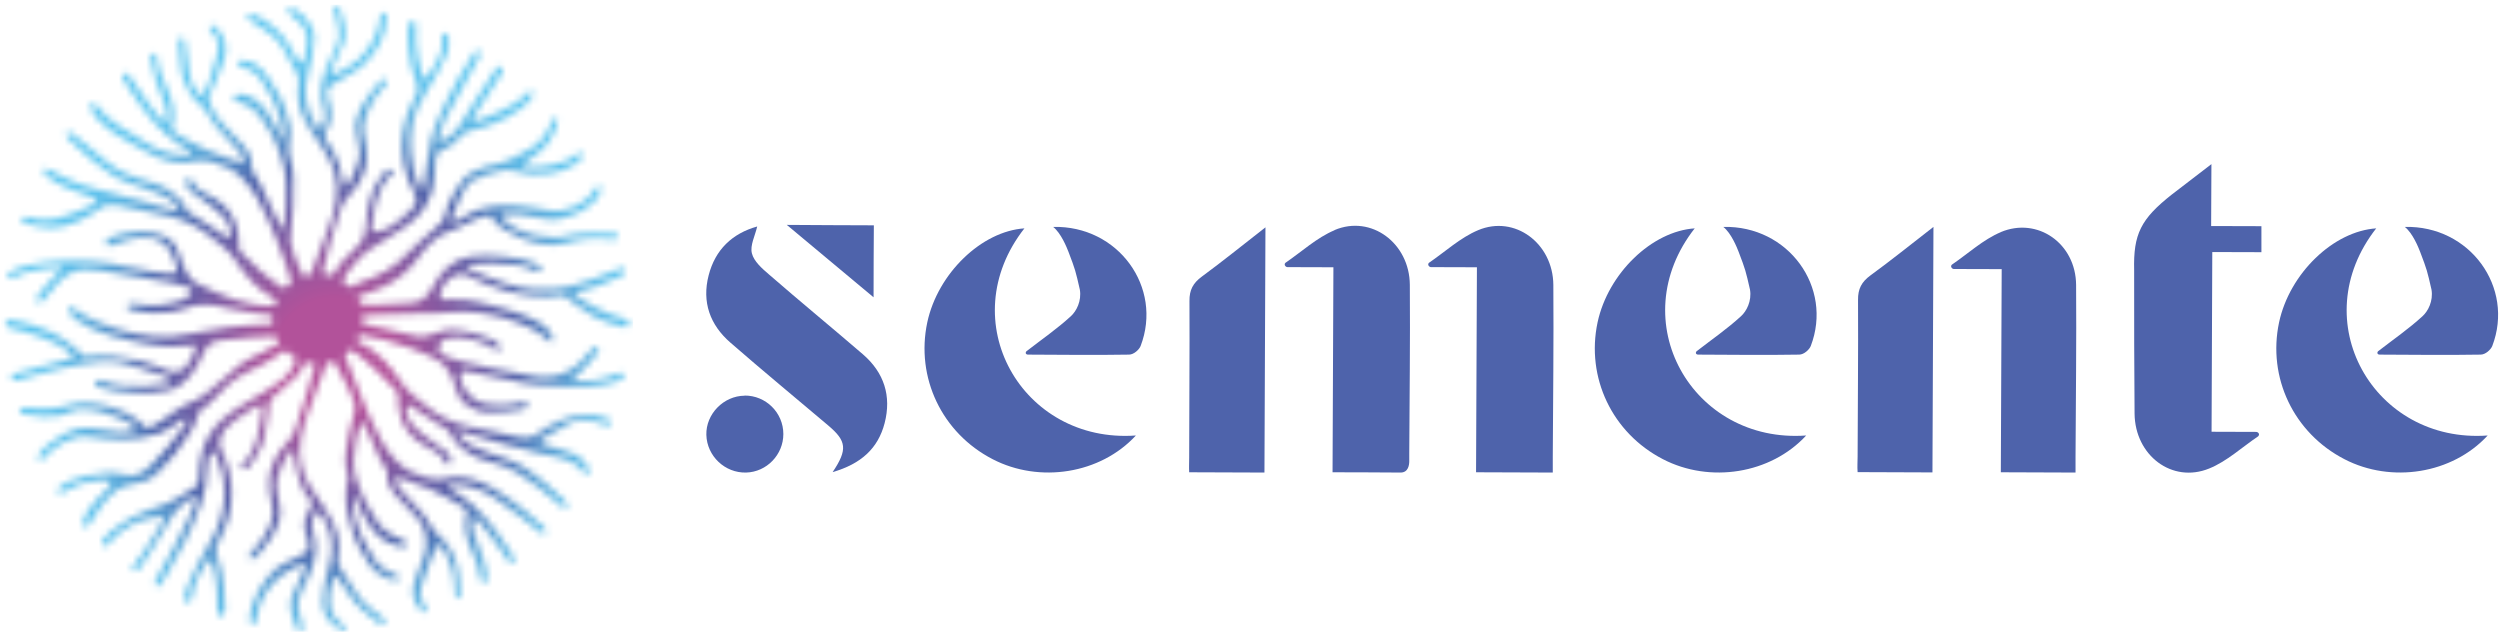 <svg xmlns="http://www.w3.org/2000/svg" width="368" height="93" viewBox="0 0 368 93" fill="none"><path d="M325.522 24.159C323.281 25.893 321.526 27.226 319.707 28.621C315.118 32.237 314.019 34.458 314.146 39.765C314.146 47.779 314.146 53.848 314.209 60.89C314.273 67.043 319.728 71.188 325.184 68.968C327.806 67.91 330.005 65.838 332.395 64.231C332.712 63.914 332.395 63.576 332.099 63.576C329.942 63.576 327.764 63.576 325.543 63.554C325.586 54.652 325.607 46.003 325.649 37.101C328.123 37.101 330.449 37.101 332.881 37.122C332.881 35.79 332.881 34.711 332.881 33.294C330.344 33.294 327.975 33.294 325.48 33.273C325.48 30.228 325.501 27.522 325.522 24.18" fill="#4E63AB"></path><path d="M150.835 33.612C144.491 34.013 138.042 40.252 136.498 47.441C134.764 55.582 138.655 63.745 146.119 67.593C153.013 71.167 161.979 69.771 167.202 64.104C150.454 65.331 140.093 47.23 150.814 33.59" fill="#4E63AB"></path><path d="M155.022 33.4C156.185 34.309 157.03 36.424 157.284 37.08C158.299 39.744 158.32 39.871 158.955 42.641C159.23 44.312 158.447 45.813 157.623 46.553C155.614 48.393 153.351 49.958 151.194 51.628C150.898 51.797 150.898 52.199 151.342 52.199C156.417 52.22 161.112 52.284 166.187 52.199C166.906 52.199 167.688 51.459 167.899 50.93C171.198 42.303 164.601 33.168 155.022 33.4Z" fill="#4E63AB"></path><path d="M249.502 33.612C243.158 34.013 236.709 40.252 235.165 47.441C233.431 55.582 237.322 63.745 244.787 67.593C251.68 71.167 260.646 69.771 265.869 64.104C249.121 65.331 238.76 47.23 249.481 33.59" fill="#4E63AB"></path><path d="M253.668 33.4C254.831 34.309 255.677 36.424 255.931 37.08C256.946 39.744 256.967 39.871 257.601 42.641C257.876 44.312 257.094 45.813 256.269 46.553C254.26 48.393 251.997 49.958 249.84 51.628C249.544 51.797 249.544 52.199 249.989 52.199C255.064 52.22 259.758 52.284 264.833 52.199C265.552 52.199 266.334 51.459 266.546 50.93C269.845 42.303 263.247 33.168 253.668 33.4Z" fill="#4E63AB"></path><path d="M349.819 33.612C343.475 34.013 337.026 40.252 335.482 47.441C333.748 55.582 337.639 63.745 345.103 67.593C351.997 71.167 360.963 69.771 366.186 64.104C349.438 65.331 339.077 47.23 349.798 33.59" fill="#4E63AB"></path><path d="M353.985 33.4C355.148 34.309 355.994 36.424 356.247 37.08C357.262 39.744 357.283 39.871 357.918 42.641C358.193 44.312 357.41 45.813 356.586 46.553C354.577 48.393 352.314 49.958 350.157 51.628C349.861 51.797 349.861 52.199 350.305 52.199C355.38 52.22 360.075 52.284 365.15 52.199C365.869 52.199 366.651 51.459 366.863 50.93C370.161 42.303 363.564 33.168 353.985 33.4Z" fill="#4E63AB"></path><path d="M217.572 33.886C214.95 34.986 212.729 37.058 210.34 38.687C210.065 38.962 210.382 39.321 210.636 39.321C212.814 39.321 214.992 39.321 217.403 39.342C217.36 49.492 217.318 59.431 217.276 69.518C221.082 69.518 224.635 69.539 228.568 69.56C228.568 68.651 228.568 67.995 228.568 67.318C228.61 58.86 228.716 50.402 228.652 41.943C228.61 35.811 222.964 31.603 217.572 33.886Z" fill="#4E63AB"></path><path d="M294.543 34.161C291.921 35.261 289.701 37.333 287.311 38.962C287.036 39.236 287.353 39.596 287.607 39.596C289.785 39.596 292.238 39.596 294.649 39.617C294.607 49.767 294.564 59.431 294.522 69.518C298.328 69.518 301.585 69.539 305.518 69.56C305.518 68.651 305.518 67.995 305.518 67.318C305.56 58.86 305.666 50.402 305.603 41.943C305.56 35.811 299.914 31.899 294.522 34.161" fill="#4E63AB"></path><path d="M196.447 33.886C193.825 34.986 191.604 37.058 189.215 38.687C188.94 38.962 189.257 39.321 189.511 39.321C191.689 39.321 193.867 39.321 196.278 39.342C196.235 49.492 196.193 59.431 196.151 69.518C199.788 69.518 202.474 69.539 206.195 69.56C207.316 69.539 207.443 68.418 207.443 67.889C207.443 67.022 207.443 66.938 207.443 66.748C207.485 58.289 207.591 50.38 207.527 41.922C207.485 35.79 201.839 31.582 196.447 33.865" fill="#4E63AB"></path><path d="M175.089 44.312C175.131 51.987 175.047 59.685 175.047 67.361C175.047 68.08 175.005 68.799 175.047 69.518C178.832 69.518 182.511 69.539 186.127 69.56C186.17 57.591 186.233 45.813 186.275 33.464C182.892 36.107 179.953 38.475 176.908 40.717C175.618 41.668 175.068 42.683 175.089 44.312Z" fill="#4E63AB"></path><path d="M273.503 44.185C273.545 51.861 273.461 59.558 273.44 67.234C273.44 67.953 273.376 68.693 273.44 69.496C277.14 69.496 280.777 69.518 284.457 69.539C284.499 57.486 284.562 45.665 284.605 33.4C281.306 35.959 278.367 38.327 275.322 40.547C274.032 41.499 273.482 42.514 273.503 44.142" fill="#4E63AB"></path><path d="M127.024 52.157C122.436 48.202 117.762 44.375 113.195 40.4C112.18 39.532 110.974 38.475 110.678 37.291C110.382 36.128 111.144 34.711 111.461 33.337C107.781 34.373 105.286 36.741 104.313 40.526C103.298 44.46 104.504 47.822 107.528 50.444C112.264 54.567 117.107 58.564 121.907 62.624C124.614 64.908 124.804 66.155 122.562 69.496C126.77 68.27 129.245 66.007 130.217 62.286C131.253 58.289 130.133 54.842 127.024 52.157Z" fill="#4E63AB"></path><path d="M109.6 58.247C106.513 58.268 103.891 60.953 103.975 64.02C104.06 67.128 106.703 69.644 109.833 69.56C112.856 69.475 115.309 66.938 115.309 63.893C115.309 60.742 112.73 58.205 109.6 58.226" fill="#4E63AB"></path><path d="M128.631 33.168C124.466 33.168 120.511 33.125 115.817 33.104C120.321 36.868 124.36 40.23 128.589 43.762C128.589 39.892 128.61 36.572 128.631 33.146" fill="#4E63AB"></path><mask id="mask0_6038_990" style="mask-type:luminance" maskUnits="userSpaceOnUse" x="0" y="0" width="93" height="93"><path d="M49.27 1.766C49.461 2.569 50.095 4.747 49.82 5.868C49.566 6.904 49.038 7.877 48.551 8.85C47.346 11.218 46.796 13.629 47.684 16.23C48.044 17.245 47.536 18.238 47.536 18.238C47.283 18.746 46.944 19.084 46.817 18.979L46.754 18.873C45.041 16.378 44.513 13.713 45.358 10.689C45.824 9.04 46.204 7.306 46.268 5.593C46.331 3.838 44.449 1.829 43.307 1.343C42.144 0.878 41.996 1.597 42.863 2.231C43.751 2.865 44.914 3.923 45.147 5.001C45.506 6.65 44.724 8.807 44.724 8.807C44.534 9.357 44.132 9.399 43.836 8.913C43.836 8.913 43.032 7.517 42.377 6.376C41.298 4.451 38.613 2.569 37.45 2.189C36.266 1.808 35.969 2.548 36.921 3.056C37.873 3.563 40.96 5.635 41.552 6.883C42.271 8.363 42.863 9.188 43.624 10.647C43.836 11.049 44.026 11.599 43.963 12.043C43.709 13.882 43.836 15.659 44.682 17.287C45.443 18.725 46.268 20.12 47.24 21.41C49.101 23.863 49.968 26.57 49.44 29.657C49.207 31.011 48.805 32.343 48.319 33.633C47.557 35.663 46.098 39.448 45.718 40.463C45.358 40.505 44.999 40.59 44.66 40.696C43.688 38.75 42.948 36.931 42.715 35.494C42.694 35.303 43.941 26.041 42.63 22.954C42.208 21.939 42.969 20.015 42.694 18.64C41.742 14.178 40.643 13.417 39.31 11.155C37.978 9.273 36.942 9.125 35.906 8.892C34.87 8.659 34.489 9.399 35.462 9.738C36.435 10.097 37.598 10.499 38.444 11.747C39.395 13.121 40.6 15.172 41.362 17.794C41.637 18.767 41.721 19.846 41.721 20.797C41.023 19.127 40.241 18.069 39.332 16.505C37.767 14.305 36.498 13.988 35.356 13.861C34.236 13.734 34.066 14.58 34.849 14.855C36.308 15.363 37.238 15.807 38.338 17.202C40.939 20.522 41.7 24.18 41.721 24.244C42.609 27.289 41.785 33.971 41.764 33.929C40.304 32.026 38.655 27.141 37.217 25.217C37.111 25.069 37.027 24.857 37.048 24.688C37.196 23.356 36.604 22.32 35.821 21.389C34.976 20.395 34.066 19.486 33.136 18.577C31.592 17.033 30.514 14.876 30.746 14.242C31.212 12.952 32.84 9.78 33.221 7.856C33.559 6.185 32.353 4.472 31.677 3.923C31 3.373 30.45 3.965 31.169 4.705C31.888 5.445 32.502 6.27 31.994 8.046C31.317 10.351 30.408 13.861 29.689 13.988C29.372 14.052 28.103 12.741 27.87 10.88C27.617 9.04 27.49 7.623 27.215 5.953C27.067 5.086 26.179 5.635 26.306 6.354C26.559 7.983 26.433 10.161 26.982 11.683C27.532 13.206 28.315 14.496 29.583 15.489C29.879 15.722 30.112 16.039 30.323 16.335C30.852 17.118 31.275 17.964 31.888 18.683C32.946 19.909 34.13 21.03 35.166 22.256C35.589 22.743 35.779 23.229 35.779 23.229C35.991 23.758 35.737 24.054 35.208 23.863C35.208 23.863 32.417 22.954 30.746 22.214C29.055 21.474 27.427 20.522 25.819 19.592C25.566 19.444 25.248 18.915 25.333 18.683C25.925 16.716 25.396 14.918 24.635 13.163C23.937 11.556 23.324 10.393 23.155 8.532C23.049 7.539 22.098 7.75 22.182 8.532C22.351 9.695 22.521 10.457 22.859 11.556C23.303 13.015 23.98 14.411 24.424 15.87C24.614 16.526 24.593 16.949 24.593 16.949C24.551 17.52 24.466 18.006 24.403 18.027C24.339 18.027 23.874 17.731 23.493 17.308C23.493 17.308 22.584 16.251 21.865 15.257C20.892 13.925 19.898 12.423 18.968 11.049C18.503 10.372 17.763 11.007 18.101 11.599C18.524 12.296 19.032 13.079 19.497 13.755C21.506 16.779 23.705 19.634 26.813 21.579C27.363 21.939 27.638 22.066 27.638 22.066C28.145 22.32 28.103 22.679 27.553 22.848C27.553 22.848 27.448 22.869 26.94 22.848C24.826 22.743 22.922 21.981 21.188 20.818C18.841 19.232 15.986 17.985 14.358 15.68C13.83 14.918 12.899 15.109 13.449 16.166C15.035 19.127 18.545 20.586 21.463 22.277C23.832 23.652 26.39 24.477 29.139 23.652C30.133 23.356 32.967 24.328 33.813 24.815C37.175 26.718 39.014 31.138 40.791 35.451C41.721 37.735 42.525 40.273 42.926 41.541C42.525 41.816 42.165 42.133 41.827 42.493C39.564 41.076 37.175 39.004 35.42 37.101C35.229 36.889 35.124 36.53 35.145 36.234C35.272 32.702 33.77 30.207 30.641 28.685C29.668 28.219 28.801 27.67 28.294 26.612C27.976 25.978 27.3 26.147 27.384 26.951C27.427 27.352 27.659 27.818 27.955 28.05C28.695 28.663 29.541 29.15 30.302 29.742C31.233 30.461 32.248 31.137 33.009 32.026C33.918 33.104 33.939 34.331 33.939 34.331C33.939 34.901 33.58 35.113 33.115 34.775C33.115 34.775 30.852 33.146 29.203 32.174C28.357 31.687 27.553 31.307 27.173 30.313C26.961 29.805 26.496 29.361 26.094 28.959C24.424 27.331 22.267 26.739 20.11 26.168C16.959 25.322 14.802 22.996 12.244 20.924C11.63 20.438 11.207 20.12 10.552 19.634C9.896 19.148 9.452 19.803 9.939 20.268C10.425 20.755 15.5 25.915 19.053 26.972C20.892 27.522 22.711 28.219 24.445 29.023C25.206 29.382 25.735 30.017 25.735 30.017C26.094 30.461 26.369 30.863 26.327 30.905C26.285 30.947 25.735 30.989 25.185 30.863C25.185 30.863 18.08 28.663 13.851 27.733C11.504 27.226 8.099 25.534 7.317 25.026C6.598 24.582 6.027 24.815 6.555 25.534C7.084 26.253 9.262 27.543 10.784 28.008C11.778 28.325 14.379 29.319 14.274 29.636C14.189 29.953 13.576 30.186 13.386 30.27C10.489 31.561 7.338 33.125 4.081 31.941C3.172 31.603 2.812 32.639 3.679 32.871C4.927 33.21 6.513 33.612 7.782 33.548C10.192 33.4 12.582 32.216 14.633 30.736C15.415 30.165 16.304 30.017 17.297 30.228C19.75 30.799 22.203 31.286 24.677 31.793C27.046 32.279 29.224 33.337 31.106 34.923C32.29 35.917 33.622 36.826 34.51 38.116C36.223 40.611 37.725 42.62 40.727 44.163C40.6 44.438 40.495 44.734 40.389 45.031C35.969 45.136 32.544 43.466 28.97 41.689C28.864 41.626 28.378 41.351 28.294 41.267C25.65 38.285 27.257 35.282 22.753 34.288C20.089 33.696 17.361 34.5 16.219 34.986C15.183 35.43 15.331 36.53 16.536 36.128C17.742 35.747 19.835 34.563 22.605 35.113C25.312 35.938 25.798 38.644 26.01 39.554C26.179 40.357 25.333 40.378 24.762 40.294C24.762 40.294 20.977 39.85 18.63 39.258C12.476 37.672 4.187 38.454 1.734 39.913C0.825 40.463 1.121 41.457 1.988 40.907C4.314 39.49 8.776 39.342 8.776 39.342C9.347 39.321 8.437 40.315 8.078 40.611L7.824 40.886C7.021 41.774 6.196 42.641 5.519 43.635C4.991 44.417 5.921 44.819 6.407 44.163C9.812 39.617 11.334 39.363 14.866 39.85C18.312 40.336 21.738 40.928 25.143 41.584C26.433 41.837 27.976 42.429 27.976 42.429C28.505 42.641 28.167 43.719 26.623 44.227C25.079 44.734 22.796 45.327 19.92 44.734C18.63 44.481 18.122 45.242 19.264 45.623C20.152 45.898 24.276 46.553 26.877 45.517C29.308 44.544 31.233 44.756 33.305 45.327C35.166 45.834 39.184 46.299 40.093 46.447C40.093 46.595 40.093 46.743 40.093 46.891C40.093 47.166 40.093 47.42 40.135 47.674C39.163 47.674 33.664 48.033 31.719 48.498C30.091 48.879 29.16 48.773 27.511 49.217C21.4 50.803 12.984 47.124 11.229 45.623C10.425 44.946 9.6 45.39 10.129 46.024C10.806 46.828 11.842 47.632 13.893 48.562C16.938 49.936 23.049 50.972 24.974 51.015C26.898 51.036 28.505 50.782 28.505 50.782C29.012 50.74 28.738 51.395 28.526 52.009C28.526 52.009 27.765 54.229 26.285 54.715C25.312 55.032 23.536 54.06 23.007 53.891C23.007 53.891 17.953 51.84 12.392 52.453C10.489 50.74 8.585 48.456 1.692 47.082C0.592 46.87 0.444 48.097 1.544 48.308C4.356 48.879 7.845 50.169 9.452 51.269C10.171 51.776 11.102 52.622 10.636 52.728C9.262 53.066 2.242 54.99 2.242 54.99C1.269 55.371 1.544 56.132 2.326 56.048C3.024 55.857 8.501 54.187 12.074 53.616C16.727 52.77 17.911 53.32 21.59 54.504C21.654 54.504 25.227 55.54 25.206 56.111C25.185 56.682 18.376 57.528 15.246 56.111C13.851 55.477 13.301 56.534 14.866 57.105C17.107 57.93 22.542 58.056 24.847 57.464C27.553 56.745 28.886 54.377 30.091 51.691C30.641 50.465 31.719 50.169 32.861 50.063C35.631 49.809 38.824 49.429 40.6 49.492C40.664 49.661 40.727 49.788 40.791 49.915C40.897 50.127 41.002 50.317 41.129 50.507C40.579 50.846 39.733 51.332 38.93 51.713C35.462 53.32 35.166 53.743 32.311 56.259C30.937 57.464 29.541 58.754 27.849 59.304C25.988 59.896 22.161 63.766 21.358 62.836C18.714 59.812 12.688 58.818 10.658 59.494C8.247 60.298 5.921 60.256 3.679 59.981C2.77 59.875 2.58 60.869 3.447 60.953C4.208 61.038 7.676 61.926 10.129 60.721C12.455 59.579 15.479 60.721 17.932 61.736C18.905 62.138 19.581 62.645 19.581 62.645C19.983 63.047 19.518 63.512 19.18 63.554C18.038 63.745 16.748 63.512 15.437 63.301C14.02 63.047 12.582 62.814 11.355 63.11C9.304 63.618 6.407 65.817 5.879 66.663C5.329 67.509 5.709 68.503 6.746 67.17C7.782 65.838 10.679 63.998 12.836 64.273C16.177 64.717 19.624 65.119 23.324 63.85C24.762 63.364 26.855 61.736 26.855 61.736C27.405 61.63 27.596 61.947 27.278 62.413C27.278 62.413 22.436 69.391 20.004 69.919C19.412 70.046 18.735 70.004 18.143 69.835C15.204 69.01 9.918 70.575 8.924 71.548C8.057 72.415 8.543 73.007 9.621 72.33C13.174 70.152 16.071 70.786 16.071 70.786C16.642 70.744 16.113 71.696 15.733 72.034C13.766 73.831 12.476 75.692 12.244 76.665C12.011 77.659 12.836 77.913 13.195 77.088C13.555 76.284 15.775 73.091 17.044 72.245C18.524 71.273 19.666 71.336 21.358 70.85C23.557 70.215 28.78 63.343 29.055 61.334C29.097 61.08 29.287 60.531 29.499 60.404C31.085 59.473 32.29 57.718 33.664 56.555C35.906 54.673 37.238 54.567 39.755 53.024C40.6 52.495 41.383 51.966 41.975 51.543C42.44 52.03 42.99 52.432 43.582 52.749C43.54 53.066 43.434 53.447 43.096 54.06C42.25 55.582 40.981 56.386 39.903 57.063C37.957 58.289 37.323 58.627 35.356 59.833C31.296 62.328 29.351 65.098 29.287 70.173C29.287 70.469 29.287 71.357 28.59 71.78C27.067 72.753 25.206 73.958 23.874 74.36C21.04 75.227 16.832 77.024 15.035 79.668C14.697 80.154 15.289 80.852 16.029 79.985C19.264 76.2 23.134 76.094 23.832 76.073C24.508 76.073 23.959 76.771 23.641 77.236C23.641 77.236 21.061 81.613 19.708 83.199C19.074 83.939 19.877 84.489 20.448 83.749C22.309 81.38 23.895 78.145 25.566 75.65C26.242 74.635 28.061 73.345 28.061 73.345C28.568 73.091 28.886 72.901 28.695 73.874C28.315 75.946 22.859 85.483 22.859 85.483C22.499 86.244 23.218 86.646 23.641 86.033C23.641 86.033 30.704 75.248 30.471 69.243C30.429 68.207 30.81 67.149 30.81 67.149C30.958 66.599 31.613 66.494 31.698 66.684C33.411 70.469 33.538 74.318 31.804 78.145C31 79.9 26.75 86.519 27.215 88.359C27.427 89.141 28.23 88.549 28.272 87.915C28.399 85.864 30.006 83.347 30.366 82.819C30.239 83.009 30.281 82.903 30.408 82.755C30.408 82.734 30.408 82.734 30.408 82.755C30.619 82.522 31 82.184 31.191 82.734C32.015 85.123 32.121 89.035 31.994 90.008C31.888 90.981 33.115 90.833 33.136 89.902C33.157 88.951 33.136 84.785 31.931 81.719C31.656 81.021 31.782 80.45 32.142 79.795C34.701 75.164 34.743 70.469 32.396 65.838C31.952 64.929 32.967 63.364 33.115 63.195C34.68 61.503 37.809 59.769 37.809 59.769C38.317 59.494 38.655 59.727 38.592 60.298C38.592 60.298 38.211 66.282 35.737 68.27C34.955 68.714 35.864 69.687 36.667 68.651C36.667 68.651 37.725 67.466 38.592 65.436C39.141 64.147 39.691 59.114 39.691 59.114C39.733 58.543 42.609 56.555 43.688 55.35C44.216 54.736 44.513 54.208 44.872 53.32C45.358 53.468 45.887 53.552 46.416 53.574C46.204 54.885 44.174 61.059 43.519 63.068C43.244 63.872 42.905 64.506 42.313 65.098C41.594 65.817 40.96 66.705 40.474 67.614C39.332 69.729 39.437 71.992 40.008 74.212C40.537 76.2 39.585 78.039 38.359 79.731C37.936 80.302 37.344 80.958 36.836 81.55C36.308 82.121 36.963 82.713 37.703 81.973C38.444 81.233 41.954 77.278 41.171 74.508C40.939 73.662 40.791 72.774 40.706 71.907C40.495 69.602 42.504 66.663 42.504 66.663C42.821 66.177 43.18 66.261 43.265 66.832C43.265 66.832 43.667 71.738 45.739 73.62C46.162 74.001 45.654 74.91 45.506 75.142C44.597 76.623 44.618 77.532 45.231 79.16C45.401 79.604 45.485 80.133 45.443 80.598C45.422 80.894 45.147 81.233 44.893 81.423C43.963 82.078 41.637 82.819 40.622 83.707C38.888 85.229 36.815 88.274 36.752 91.298C36.752 92.08 37.577 92.186 37.725 91.298C38.126 88.782 38.74 87.365 40.622 85.441C41.911 84.129 44.216 83.157 44.216 83.157C44.724 82.882 44.978 83.115 44.809 83.664C44.809 83.664 44.682 84.066 44.386 84.7C43.899 85.779 43.371 86.836 42.926 87.936C42.398 89.268 43.096 90.981 43.561 92.355C43.836 93.138 44.745 93.053 44.597 92.292C44.407 91.15 43.624 89.522 43.899 88.422C44.153 87.386 44.682 86.413 45.168 85.441C46.373 83.072 46.923 80.662 46.035 78.061C45.675 77.046 46.183 76.052 46.183 76.052C46.437 75.544 46.775 75.206 46.902 75.312C46.902 75.312 50.01 78.42 48.361 83.601C47.832 85.229 47.515 86.984 47.473 88.697C47.41 90.452 48.551 91.742 50.095 92.715C50.729 93.117 51.427 92.503 50.497 91.954C49.461 91.361 48.826 90.346 48.594 89.247C48.234 87.597 49.017 85.419 49.017 85.419C49.207 84.87 49.609 84.827 49.905 85.314C49.905 85.314 51.131 87.217 51.914 88.274C52.992 89.712 55.212 91.298 55.868 91.827C56.523 92.355 56.989 91.404 56.397 90.96C55.804 90.516 53.584 88.972 52.844 87.809C51.596 85.842 50.856 85.039 50.074 83.601C49.862 83.199 49.672 82.649 49.736 82.205C49.989 80.365 49.862 78.589 49.017 76.961C48.255 75.523 47.431 74.127 46.458 72.838C44.597 70.385 43.73 67.678 44.259 64.591C44.491 63.237 44.893 61.905 45.379 60.636C46.204 58.437 47.853 54.039 48.065 53.489C48.446 53.404 48.805 53.299 49.165 53.172C50.18 55.159 52.569 58.881 52.231 60.404C52.125 60.89 50.476 66.599 50.92 68.714C51.047 69.285 51.152 69.793 51.279 70.279C50.835 71.971 50.793 73.768 51.131 75.354C52.083 79.816 53.056 80.873 54.388 83.136C55.72 85.018 57.792 85.398 57.792 85.398C59.04 85.716 58.955 84.785 58.236 84.552C58.236 84.552 56.1 83.791 55.255 82.543C54.303 81.169 53.098 79.118 52.337 76.496C51.977 75.227 51.935 73.831 52.019 72.711C52.802 74.868 53.669 76.009 54.705 77.786C56.27 79.985 58.68 80.429 58.68 80.429C60.203 80.831 60.224 79.773 59.188 79.435C59.188 79.435 56.714 78.547 55.699 77.088C54.599 75.481 53.182 73.091 52.315 70.046C51.427 67.001 53.161 61.947 53.203 61.99C54.663 63.893 55.382 67.149 56.841 69.052C56.946 69.2 57.031 69.412 57.01 69.581C56.862 70.913 57.454 71.949 58.236 72.88C59.082 73.874 59.991 74.783 60.922 75.692C62.465 77.236 62.74 78.124 62.74 80.365C62.74 81.74 61.218 84.489 60.816 86.392C60.478 88.063 61.472 89.247 62.064 89.945C62.635 90.642 62.973 89.839 62.571 89.162C62.169 88.486 61.535 87.957 62.064 86.181C62.74 83.876 64.284 80.26 64.369 80.239C65.003 80.027 65.806 81.634 66.356 83.22C66.906 84.785 66.927 87.069 66.97 87.703C67.012 88.338 67.815 88.274 67.752 87.301C67.689 86.308 67.625 84.066 67.075 82.543C66.525 81.021 65.743 79.731 64.474 78.737C64.178 78.505 63.946 78.188 63.734 77.891C63.206 77.109 62.783 76.263 62.169 75.544C61.112 74.318 59.928 73.197 58.892 71.971C58.469 71.484 58.279 70.998 58.279 70.998C58.067 70.469 58.321 70.173 58.849 70.363C58.849 70.363 61.641 71.273 63.311 72.013C65.003 72.753 66.631 73.704 68.238 74.635C68.492 74.783 68.809 75.312 68.725 75.544C68.133 77.511 68.661 79.308 69.422 81.063C70.12 82.67 70.48 83.22 70.67 85.06C70.776 86.054 71.685 86.033 71.685 85.208C71.685 84.383 71.579 83.728 71.241 82.628C70.797 81.169 70.12 79.773 69.676 78.314C69.486 77.659 69.507 77.236 69.507 77.236C69.549 76.665 69.634 76.179 69.697 76.157C69.761 76.157 70.226 76.454 70.607 76.876C70.607 76.876 71.516 77.934 72.235 78.928C73.208 80.26 74.434 81.846 74.815 82.586C75.195 83.326 76.041 82.713 75.639 82.057C75.238 81.38 75.047 81.106 74.603 80.429C72.594 77.405 70.395 74.55 67.287 72.605C66.737 72.245 66.462 72.119 66.462 72.119C65.954 71.865 65.997 71.505 66.547 71.336C66.547 71.336 66.652 71.315 67.16 71.336C69.275 71.442 71.178 72.203 72.912 73.366C75.259 74.952 78.536 77.469 79.277 78.188C80.017 78.928 80.778 78.399 80.165 77.68C79.551 76.961 75.555 73.599 72.637 71.907C70.268 70.533 67.71 69.708 64.961 70.533C63.967 70.829 61.133 69.856 60.287 69.37C56.925 67.466 55.086 63.047 53.309 58.733C52.379 56.428 51.3 53.679 50.751 52.262C51.089 52.009 51.385 51.734 51.681 51.438C53.965 53.045 56.693 55.709 58.342 57.507C58.532 57.718 58.617 58.078 58.617 58.374C58.49 61.905 59.991 64.4 63.121 65.923C64.094 66.388 64.961 66.938 65.468 67.995C65.785 68.629 66.462 68.46 66.377 67.657C66.335 67.255 66.103 66.79 65.806 66.557C65.066 65.944 64.221 65.458 63.459 64.865C62.529 64.147 61.514 63.47 60.753 62.582C59.843 61.503 59.801 60.277 59.801 60.277C59.801 59.706 60.16 59.494 60.626 59.833C60.626 59.833 62.888 61.461 64.538 62.434C65.384 62.92 66.187 63.301 66.568 64.294C66.779 64.802 67.244 65.246 67.646 65.648C69.317 67.276 71.474 67.868 73.631 68.439C76.781 69.285 82.131 74.064 82.745 74.593C83.358 75.121 83.802 74.381 83.358 73.958C82.935 73.535 78.24 68.672 74.688 67.614C72.848 67.065 71.03 66.367 69.296 65.563C68.534 65.204 67.266 63.872 67.414 63.681C67.604 63.47 68.006 63.597 68.555 63.724C68.555 63.724 75.661 65.923 79.89 66.853C82.237 67.361 84.373 67.466 85.959 69.56C86.614 70.448 87.122 69.433 86.255 68.27C85.282 66.959 84.204 66.663 82.66 66.198C81.666 65.88 80.566 65.606 80.566 65.606C80.017 65.458 79.192 65.119 79.7 64.739C79.7 64.739 80.122 64.4 80.334 64.316C83.231 63.026 84.267 60.763 88.856 62.476C90.124 62.941 90.59 61.947 89.257 61.545C88.01 61.165 87.206 60.975 85.938 61.038C83.527 61.186 81.137 62.37 79.086 63.85C78.304 64.421 77.416 64.569 76.422 64.358C73.969 63.787 71.516 63.301 69.042 62.793C66.674 62.307 64.496 61.249 62.614 59.664C61.429 58.67 60.097 57.76 59.209 56.471C57.411 53.848 55.826 51.776 52.506 50.19C52.675 49.894 52.823 49.577 52.929 49.26C57.433 49.915 63.861 52.22 65.214 53.616C67.985 56.471 66.039 58.881 70.353 60.467C72.066 61.102 77.014 60.234 77.014 60.234C78.177 59.917 77.902 59.135 76.824 59.262C76.824 59.262 73.948 60.044 71.199 59.389C68.027 58.627 66.716 54.06 68.704 54.673C68.704 54.673 72.446 55.392 74.794 55.9C79.974 57.232 89.173 57.422 91.478 55.815C92.197 55.307 92.049 54.441 90.759 55.054C88.602 56.09 85.388 56.132 84.626 56.111C83.865 56.069 85.367 54.863 85.62 54.589C86.445 53.721 87.312 52.876 88.01 51.903C88.56 51.142 87.714 50.592 86.91 51.649C84.796 54.504 82.068 55.984 78.536 55.392C75.111 54.8 71.706 54.102 68.323 53.32C67.033 53.024 65.532 52.389 65.532 52.389C63.713 51.607 64.749 50.063 65.785 49.809C68.09 49.239 71.262 50.359 72.764 51.353C73.546 51.861 74.307 51.353 73.017 50.317C72.615 50 69.634 48.71 66.822 48.52C65.764 48.435 64.897 48.752 64.073 49.048C63.227 49.365 62.444 49.683 61.641 49.556C60.309 49.344 55.424 48.118 53.309 47.632C53.33 47.399 53.352 47.166 53.352 46.934C53.352 46.849 53.352 46.532 53.352 46.447C53.542 46.447 54.98 46.384 56.629 46.299C58.427 46.215 60.478 46.109 61.556 46.151C63.184 46.194 64.221 46.194 65.849 46.003C72.108 45.263 78.896 48.139 80.397 49.894C81.01 50.592 81.751 50.423 81.285 49.45C80.884 48.583 80.165 47.737 78.114 46.828C75.555 45.686 70.416 44.333 68.492 44.163C66.568 43.994 65.51 44.121 65.51 44.121C64.77 44.248 64.644 43.275 64.939 42.683C65.764 41.013 66.61 40.696 67.456 40.378C68.302 40.061 70.141 41.224 70.67 41.436C70.67 41.436 76.676 44.417 82.998 43.487C83.294 43.741 86.297 46.003 87.397 46.595C88.221 47.039 90.103 47.758 91.732 48.139C92.831 48.393 92.979 47.124 91.88 46.913C89.427 46.405 85.388 44.163 84.69 43.381C84.563 43.233 84.542 43.001 85.007 42.937C87.206 42.599 90.505 41.034 91.457 40.611C92.451 40.146 92.218 39.279 91.224 39.532C90.209 39.807 85.197 42.282 81.582 42.514C77.225 42.789 75.809 42.303 72.15 40.928C72.087 40.907 68.894 39.681 68.598 39.236C68.323 38.792 75.661 38.116 78.642 39.85C79.763 40.505 80.101 39.406 79.044 38.856C76.908 37.777 71.453 37.355 69.105 37.777C66.356 38.285 64.855 40.04 63.459 42.641C62.825 43.825 61.683 44.565 60.541 44.586C57.94 44.65 55.043 45.073 53.119 44.756C52.971 44.375 52.802 44.016 52.59 43.656C53.838 43.17 58.575 42.282 61.662 37.841C62.635 36.445 64.369 34.563 66.081 34.077C67.963 33.527 69.782 31.983 71.727 31.793C72.087 31.751 72.341 31.962 72.489 32.174C73.483 33.612 74.815 34.14 76.316 34.859C78.261 35.79 81.032 36.466 83.083 35.853C85.515 35.113 87.968 34.923 90.188 35.282C91.097 35.43 91.309 34.436 90.442 34.331C89.68 34.225 84.711 34.246 83.633 34.648C81.349 35.515 76.295 34.5 74.244 32.427C73.398 31.582 74.328 31.561 74.667 31.518C75.809 31.37 77.099 31.624 78.388 31.899C79.805 32.195 81.222 32.491 82.448 32.216C84.521 31.772 87.185 30.609 88.221 28.642C88.792 27.543 88.221 26.697 87.376 28.093C86.17 30.101 83.167 31.349 81.01 30.989C77.669 30.44 74.244 29.678 70.522 30.82C69.063 31.264 67.667 32.533 66.97 32.554C66.293 32.575 66.314 32.512 66.568 31.878C66.843 31.243 68.281 27.226 69.486 26.612C70.868 25.907 72.376 25.4 74.011 25.09C74.603 24.984 75.28 25.047 75.851 25.217C78.769 26.147 82.956 25.703 85.282 23.694C86.086 22.996 85.853 21.812 84.605 22.891C82.892 24.35 79.192 24.73 77.691 24.603C76.189 24.477 78.008 23.419 78.431 23.123C80.926 21.431 81.391 19.846 81.962 18.492C82.491 17.202 81.56 17.012 81.222 17.879C80.672 19.38 79.721 20.861 78.452 21.643C76.951 22.573 74.942 23.694 73.25 24.117C71.03 24.688 71.495 24.328 69.338 25.428C67.689 26.253 65.68 30.207 65.341 32.195C65.299 32.449 64.601 33.104 64.03 33.633C62.677 34.859 61.133 36.107 60.097 37.206C58.067 39.385 55.974 40.569 53.14 41.52C52.4 41.774 51.935 42.028 51.491 42.282C51.216 42.028 50.666 41.541 50.37 41.33C51.216 39.786 53.14 37.566 54.176 36.889C56.122 35.663 56.735 35.198 58.702 33.992C62.761 31.497 64.009 28.917 64.073 23.842C64.073 23.546 64.073 23.229 64.178 22.975C64.305 22.7 64.517 22.32 64.749 22.235C66.103 21.77 67.139 20.924 68.048 19.867C68.281 19.592 68.661 19.38 69 19.296C72.425 18.577 76.549 16.864 78.367 14.221C78.706 13.734 78.24 12.973 77.5 13.798C75.703 15.891 70.459 17.71 70.459 17.71C69.993 17.879 69.169 18.133 69.909 16.843C69.909 16.843 72.594 12.825 73.842 10.837C74.434 9.907 73.652 9.294 72.933 10.266C71.178 12.719 69.084 16.357 67.414 18.852C66.737 19.867 65.257 20.628 65.257 20.628C64.749 20.882 64.453 20.649 64.622 20.099C64.622 20.099 65.088 18.429 65.659 17.308C66.991 14.707 70.585 8.3 70.585 8.3C70.945 7.539 70.226 7.137 69.803 7.75C69.803 7.75 65.532 14.052 63.523 20.12C63.206 21.114 62.487 26.824 62.487 26.824C62.339 27.966 62.064 28.283 61.683 27.479C60.457 24.899 59.759 19.655 61.493 15.828C62.296 14.073 63.438 12.487 64.347 10.795C65.236 9.167 66.377 7.369 66.06 5.509C65.891 4.599 64.897 4.684 65.066 5.678C65.468 8.025 63.459 10.457 62.91 11.176C62.36 11.895 62.317 11.535 62.106 10.964C61.895 10.393 60.943 6.841 61.26 3.838C61.366 2.781 60.266 2.823 60.118 3.944C60.013 4.747 59.949 9.167 61.345 12.296C61.641 12.994 61.493 13.565 61.133 14.221C58.575 18.852 58.532 23.546 60.88 28.177C61.324 29.086 61.429 29.953 60.774 30.63C57.983 33.464 56.523 33.929 55.72 34.056C54.959 34.161 54.62 34.267 54.705 33.696C54.705 33.696 55.086 27.712 57.56 25.724C58.342 25.28 57.433 24.307 56.629 25.343C56.629 25.343 55.572 26.528 54.705 28.558C54.155 29.848 53.669 34.415 53.669 34.415C53.499 35.895 51.977 36.72 50.18 38.729C49.672 39.3 49.313 39.998 48.911 40.59C48.446 40.421 47.959 40.294 47.452 40.23C47.706 38.56 49.461 32.85 50.074 30.947C50.349 30.144 50.687 29.509 51.279 28.917C51.998 28.198 52.633 27.31 53.119 26.401C54.261 24.286 54.155 22.024 53.584 19.803C53.056 17.816 54.789 14.432 56.777 12.466C57.411 11.831 56.671 11.155 55.91 12.043C55.17 12.931 51.66 16.737 52.442 19.507C52.675 20.353 52.823 21.241 52.907 22.108C53.119 24.413 51.11 27.352 51.11 27.352C50.793 27.839 50.518 26.993 50.433 26.422C50.433 26.422 49.778 22.616 47.875 20.395C47.727 20.205 47.79 19.698 47.938 19.444C48.847 17.964 49.017 16.462 48.403 14.834C48.234 14.39 48.15 13.861 48.192 13.396C48.213 13.1 48.488 12.762 48.742 12.571C49.672 11.916 52.59 10.436 53.457 9.59C55.276 7.813 56.883 5.487 56.925 2.442C56.925 1.533 55.995 1.85 55.953 2.442C55.847 4.409 54.853 6.756 52.992 8.554C51.681 9.844 49.397 10.837 49.397 10.837C48.89 11.112 48.636 10.88 48.805 10.33C48.805 10.33 48.932 9.928 49.228 9.294C49.714 8.215 50.243 7.158 50.687 6.058C51.216 4.726 50.264 1.977 50.032 1.3C49.926 0.983 49.693 0.835 49.482 0.835C49.249 0.835 49.038 1.047 49.143 1.47" fill="white"></path></mask><g mask="url(#mask0_6038_990)"><path d="M0.387 0.494L-0.002 93.282L92.998 93.671L93.386 0.883L0.387 0.494Z" fill="url(#paint0_radial_6038_990)"></path></g><defs><radialGradient id="paint0_radial_6038_990" cx="0" cy="0" r="1" gradientUnits="userSpaceOnUse" gradientTransform="translate(49.138 52.54) rotate(0.24) scale(45.468 45.477)"><stop stop-color="#B2529A"></stop><stop offset="0.19" stop-color="#B2529A"></stop><stop offset="0.62" stop-color="#4E63AB"></stop><stop offset="0.69" stop-color="#5382C0"></stop><stop offset="0.77" stop-color="#58A0D4"></stop><stop offset="0.85" stop-color="#5CB5E3"></stop><stop offset="0.93" stop-color="#5EC1EC"></stop><stop offset="1" stop-color="#5FC6EF"></stop></radialGradient></defs></svg>
